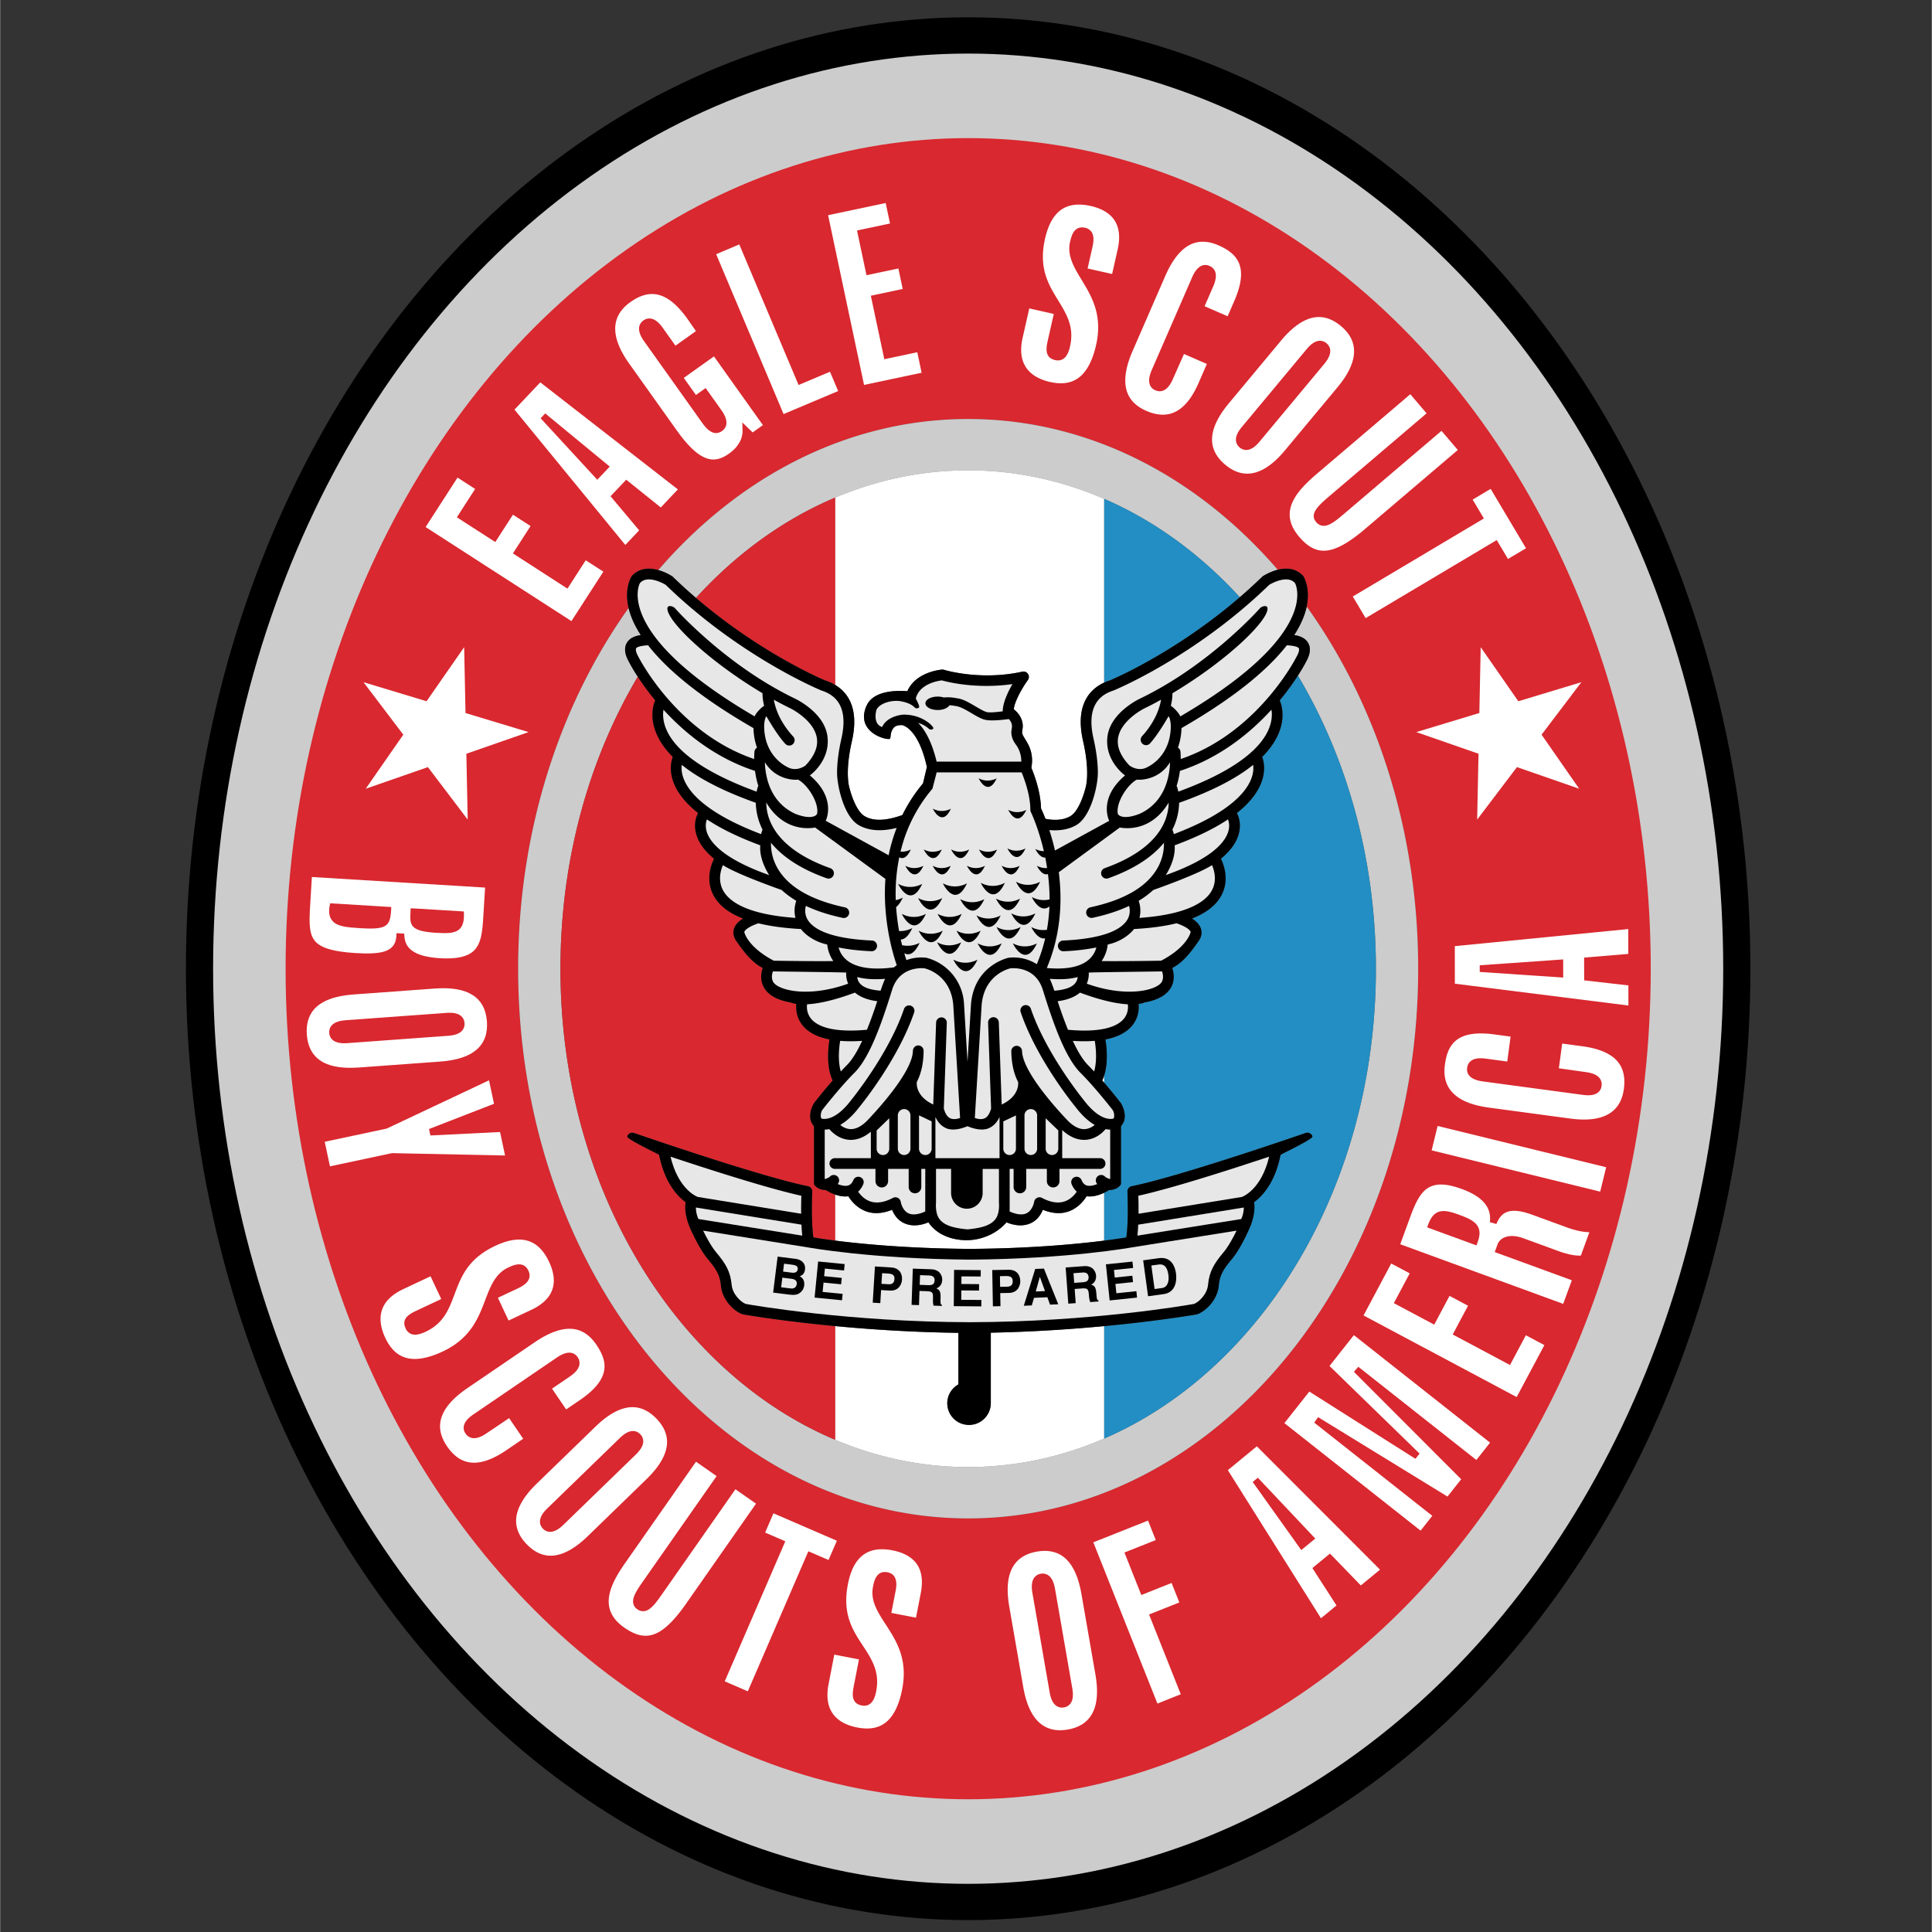 <?xml version="1.0" encoding="UTF-8" standalone="no"?>
<svg
   width="330"
   height="330"
   viewBox="0 0 17.18 17.183"
   version="1.1"
   id="svg122"
   sodipodi:docname="eagle-scout-color.svg"
   inkscape:version="1.4.2 (ebf0e940d0, 2025-05-08)"
   xmlns:inkscape="http://www.inkscape.org/namespaces/inkscape"
   xmlns:sodipodi="http://sodipodi.sourceforge.net/DTD/sodipodi-0.dtd"
   xmlns="http://www.w3.org/2000/svg"
   xmlns:svg="http://www.w3.org/2000/svg">
  <rect x="0" y="0" width="17.18" height="17.183" fill="#333333" stroke="none"/>
  <defs
     id="defs126" />
  <sodipodi:namedview
     id="namedview124"
     pagecolor="#ffffff"
     bordercolor="#666666"
     borderopacity="1.0"
     inkscape:pageshadow="2"
     inkscape:pageopacity="0.0"
     inkscape:pagecheckerboard="0"
     showgrid="false"
     height="330px"
     inkscape:zoom="2.3742902"
     inkscape:cx="174.15731"
     inkscape:cy="153.51956"
     inkscape:window-width="2560"
     inkscape:window-height="1368"
     inkscape:window-x="0"
     inkscape:window-y="0"
     inkscape:window-maximized="1"
     inkscape:current-layer="g188"
     inkscape:showpageshadow="2"
     inkscape:deskcolor="#d1d1d1" />
  <g
     id="g188"
     transform="matrix(0.13,0,0,0.13,1.652,0.154)">
    <ellipse
       cx="53.517"
       cy="65.089"
       rx="53.517"
       ry="65.089"
       id="ellipse2" />
    <ellipse
       cx="53.517"
       cy="65.089"
       rx="51.657"
       ry="62.609"
       fill="#999999"
       id="ellipse4"
       style="fill:#cccccc;fill-opacity:1" />
    <ellipse
       cx="53.518"
       cy="65.088"
       rx="46.698"
       ry="56.823"
       fill="#595959"
       id="ellipse6"
       style="fill:#d9282f;fill-opacity:1" />
    <path
       d="m 53.518,102.695 c -17.004,0 -30.788,-16.837 -30.788,-37.606 0,-9.442 2.85,-18.071 7.555,-24.676 -0.324,-1.347 0.191,-2.156 0.213,-2.188 0.537,-0.588 1.25,-0.568 1.821,-0.408 5.521,-6.405 12.983,-10.335 21.199,-10.335 8.206,0 15.661,3.922 21.18,10.314 0.558,-0.14 1.232,-0.132 1.745,0.43 0.021,0.031 0.504,0.802 0.231,2.082 4.751,6.618 7.631,15.288 7.631,24.781 0,20.769 -13.784,37.606 -30.787,37.606 z"
       fill="#595959"
       id="path8" />
    <path
       d="m 76.674,40.308 c -0.008,0.038 -0.01,0.07 -0.019,0.108 -0.126,0.521 -0.378,1.141 -0.835,1.848 0.326,0.046 0.723,0.17 0.935,0.504 0.22,0.349 0.177,0.797 -0.13,1.334 -0.024,0.05 -0.209,0.405 -0.55,0.935 3.356,5.626 5.338,12.555 5.338,20.052 0,14.843 -7.763,27.464 -18.596,32.146 -2.909,1.257 -6.038,1.948 -9.299,1.948 -3.185,0 -6.241,-0.662 -9.092,-1.862 C 33.486,92.712 25.623,80.026 25.623,65.09 c 0,-7.464 1.962,-14.365 5.291,-19.978 a 11.82,11.82 0 0 1 -0.599,-1.009 c -0.306,-0.537 -0.35,-0.985 -0.129,-1.334 0.211,-0.334 0.608,-0.458 0.935,-0.504 -0.457,-0.707 -0.709,-1.327 -0.835,-1.848 L 30.285,40.414 C 25.58,47.018 22.73,55.647 22.73,65.09 c 0,20.769 13.784,37.606 30.788,37.606 17.004,0 30.787,-16.837 30.787,-37.606 0,-9.494 -2.88,-18.164 -7.631,-24.782 z M 34.895,39.722 c 2.743,-3.008 5.972,-5.366 9.531,-6.865 2.851,-1.201 5.907,-1.862 9.092,-1.862 3.261,0 6.39,0.691 9.299,1.948 3.459,1.495 6.604,3.803 9.284,6.731 a 34.19,34.19 0 0 0 1.556,-1.423 c 0.032,-0.021 0.476,-0.313 1.041,-0.455 -5.519,-6.392 -12.974,-10.314 -21.18,-10.314 -8.216,0 -15.678,3.93 -21.199,10.335 0.527,0.147 0.934,0.413 0.964,0.434 0.534,0.521 1.074,1.01 1.612,1.471 z"
       fill="#cccccc"
       id="path10" />
    <path
       d="m 74.772,48.946 c -0.233,0.575 -0.612,1.125 -1.144,1.655 0.086,0.219 0.284,0.885 -0.068,1.782 -0.284,0.722 -0.84,1.409 -1.663,2.056 0.115,0.216 0.355,0.804 0.081,1.585 -0.19,0.543 -0.583,1.058 -1.175,1.543 0.163,0.322 0.622,1.408 0.036,2.506 -0.359,0.672 -1.033,1.201 -2.015,1.585 0.262,0.165 0.498,0.38 0.601,0.656 0.074,0.2 0.111,0.513 -0.137,0.87 -0.55,0.794 -1.082,1.485 -1.813,1.856 0.095,0.281 0.192,0.772 -0.046,1.259 -0.274,0.561 -0.899,0.928 -1.847,1.097 -0.068,0.029 -0.2,0.073 -0.409,0.103 0.034,0.343 0.01,0.95 -0.456,1.501 -0.39,0.462 -0.997,0.771 -1.812,0.93 0.083,0.496 0.201,1.578 -0.09,2.478 v 0.475 c 0.622,0.723 1.114,1.356 1.146,1.397 0.054,0.081 0.572,0.97 0.008,1.582 v 3.978 c 0,0 -0.217,0.394 -0.809,0.39 a 3.032,3.032 0 0 1 -0.345,0.19 v 3.275 a 39.83,39.83 0 0 0 1.524,-0.219 c 0.076,-0.56 0.1,-1.279 0.1,-1.895 0,-0.682 -0.025,-1.223 -0.025,-1.233 l -0.001,-0.017 c 0,-0.175 0.123,-0.325 0.295,-0.36 3.274,-0.654 11.809,-3.61 11.895,-3.64 a 0.366,0.366 0 0 1 0.467,0.227 c 0.067,0.191 -2.171,1.223 -2.18,1.27 -0.375,1.875 -1.222,2.801 -1.812,3.236 0.129,0.854 -0.306,1.763 -0.328,1.815 -0.023,0.055 -0.586,1.358 -1.208,2.098 -0.556,0.661 -0.816,1.079 -0.881,1.803 -0.089,0.981 -0.914,1.763 -1.476,1.95 l -0.05,0.012 c -0.04,0.008 -2.522,0.442 -6.319,0.801 v 7.693 C 73.649,92.555 81.412,79.933 81.412,65.09 c 0,-7.497 -1.982,-14.425 -5.338,-20.052 a 17.49,17.49 0 0 1 -1.246,1.695 c 0.019,0.038 0.462,0.938 -0.056,2.213 z M 62.816,32.942 v 12.576 c 0.139,-0.063 0.274,-0.114 0.4,-0.154 0.023,-0.01 4.383,-1.816 8.884,-5.691 -2.68,-2.928 -5.825,-5.235 -9.284,-6.731 z"
       fill="#333333"
       id="path12"
       style="fill:#228ec3;fill-opacity:1" />
    <path
       d="m 34.895,39.722 c 4.481,3.841 8.805,5.633 8.829,5.643 0.216,0.068 0.46,0.17 0.702,0.316 V 32.856 c -3.559,1.5 -6.788,3.858 -9.531,6.866 z M 38.13,88.74 38.081,88.728 c -0.562,-0.187 -1.387,-0.969 -1.477,-1.95 -0.065,-0.725 -0.325,-1.142 -0.881,-1.803 -0.622,-0.739 -1.185,-2.042 -1.208,-2.098 -0.023,-0.053 -0.458,-0.962 -0.328,-1.815 -0.591,-0.435 -1.438,-1.361 -1.812,-3.236 -0.01,-0.047 -2.248,-1.079 -2.181,-1.27 a 0.367,0.367 0 0 1 0.467,-0.227 c 0.086,0.03 8.62,2.985 11.895,3.64 a 0.368,0.368 0 0 1 0.295,0.36 v 0.017 c -10e-4,0.011 -0.025,0.552 -0.025,1.233 0,0.616 0.024,1.335 0.1,1.895 0.276,0.046 0.788,0.126 1.5,0.217 v -3.149 a 3.188,3.188 0 0 1 -0.647,-0.313 c -0.592,0.004 -0.808,-0.39 -0.808,-0.39 v -3.978 c -0.565,-0.612 -0.048,-1.501 0.007,-1.582 0.033,-0.043 0.59,-0.761 1.272,-1.544 -0.451,-0.947 -0.31,-2.247 -0.217,-2.806 -0.814,-0.159 -1.421,-0.468 -1.811,-0.93 A 1.998,1.998 0 0 1 41.765,67.498 1.573,1.573 0 0 1 41.357,67.395 C 40.409,67.226 39.784,66.859 39.51,66.298 39.272,65.811 39.368,65.32 39.464,65.039 38.733,64.668 38.2,63.977 37.651,63.183 c -0.248,-0.357 -0.212,-0.67 -0.137,-0.87 0.103,-0.276 0.339,-0.492 0.601,-0.656 -0.981,-0.384 -1.656,-0.913 -2.015,-1.585 -0.586,-1.098 -0.128,-2.184 0.035,-2.506 -0.592,-0.485 -0.984,-1 -1.175,-1.543 -0.274,-0.781 -0.034,-1.369 0.081,-1.585 C 34.219,53.791 33.662,53.104 33.378,52.382 33.026,51.485 33.224,50.819 33.311,50.6 32.78,50.071 32.401,49.52 32.167,48.945 31.65,47.67 32.093,46.77 32.111,46.732 a 17.248,17.248 0 0 1 -1.197,-1.621 c -3.329,5.613 -5.291,12.514 -5.291,19.978 0,14.937 7.862,27.622 18.803,32.231 V 89.54 C 40.642,89.181 38.17,88.748 38.13,88.74 Z"
       fill="#595959"
       id="path14"
       style="fill:#d9282f;fill-opacity:1" />
    <path
       d="m 53.518,30.994 c -3.185,0 -6.241,0.661 -9.092,1.862 V 45.68 c 0.842,0.51 1.65,1.582 1.133,3.845 -0.512,2.239 -0.158,3.228 -0.154,3.237 0,0 0.363,1.488 1.012,1.881 0.803,0.487 1.911,0.172 2.595,-0.067 0.365,-0.738 0.826,-1.465 1.413,-2.166 l 0.266,-1.121 C 50.098,48.58 48.991,48.421 49,48.421 c -0.269,-0.006 -0.467,0.048 -0.574,0.173 -0.278,0.324 -0.178,0.687 -0.27,0.763 -0.093,0.077 -1.158,-0.111 -1.604,-0.878 -0.374,-0.643 0.008,-1.374 0.02,-1.399 0.47,-1.045 2.102,-1.033 2.782,-0.98 0.585,-1.327 2.297,-1.471 2.375,-1.477 a 0.38,0.38 0 0 1 0.134,0.016 c 0.024,0.008 2.49,0.763 5.359,0.126 a 0.366,0.366 0 0 1 0.377,0.573 c -0.368,0.508 -0.906,1.441 -0.965,1.997 0.292,0.228 0.617,0.626 0.617,1.164 0,0.1 -0.048,0.377 -0.048,0.407 0,0.125 0.066,0.245 0.209,0.475 0.208,0.334 0.475,0.766 0.475,1.479 0,0.147 -0.021,0.316 -0.047,0.489 0.146,0.341 0.634,1.574 0.659,2.772 0.047,0.101 0.161,0.348 0.302,0.711 0.504,0.1 1.18,0.137 1.721,-0.191 0.648,-0.393 1.011,-1.881 1.011,-1.881 0.004,-0.01 0.358,-0.998 -0.154,-3.237 -0.579,-2.535 0.505,-3.579 1.437,-4.007 V 32.942 c -2.909,-1.257 -6.037,-1.948 -9.298,-1.948 z m 0.115,53.264 c 4.184,-0.027 7.355,-0.333 9.183,-0.564 v -3.275 c -0.31,0.147 -0.754,0.299 -1.197,0.238 -0.182,0.295 -0.582,0.813 -1.257,1.046 -0.532,0.182 -1.117,0.125 -1.737,-0.121 -0.117,0.289 -0.327,0.646 -0.728,0.866 -0.473,0.259 -1.074,0.273 -1.757,-0.007 -1.102,1.263 -2.651,1.22 -2.671,1.218 -0.02,0.002 -1.772,0.105 -2.671,-1.218 -0.683,0.28 -1.285,0.266 -1.757,0.007 -0.401,-0.22 -0.61,-0.578 -0.728,-0.866 -0.62,0.246 -1.205,0.303 -1.737,0.121 C 45.9,81.471 45.5,80.952 45.319,80.657 45.006,80.7 44.692,80.636 44.424,80.543 v 3.149 c 1.826,0.232 5.007,0.539 9.209,0.566 z m 9.056,-11.523 0.127,0.147 v -0.475 a 2.59,2.59 0 0 1 -0.127,0.328 z M 55.066,89.99 v 4.829 a 1.488,1.488 0 0 1 -2.975,0 c 0,-0.555 0.308,-1.034 0.758,-1.289 V 90.001 A 104.796,104.796 0 0 1 44.426,89.54 v 7.781 c 2.851,1.201 5.907,1.862 9.092,1.862 3.261,0 6.39,-0.691 9.299,-1.948 v -7.693 c -2.212,0.208 -4.868,0.391 -7.751,0.448 z"
       fill="#ffffff"
       id="path16" />
    <path
       d="m 31.12,42.264 c -0.327,0.046 -0.723,0.17 -0.935,0.504 -0.221,0.349 -0.177,0.797 0.129,1.334 a 12,12 0 0 0 0.599,1.009 c 0.292,0.448 0.686,1.006 1.197,1.621 -0.019,0.038 -0.461,0.938 0.056,2.213 0.233,0.575 0.612,1.125 1.144,1.655 -0.086,0.219 -0.285,0.885 0.067,1.782 0.284,0.722 0.841,1.409 1.663,2.056 -0.115,0.216 -0.355,0.804 -0.081,1.585 0.19,0.543 0.583,1.058 1.175,1.543 -0.163,0.322 -0.621,1.408 -0.035,2.506 0.359,0.672 1.033,1.201 2.015,1.585 -0.262,0.165 -0.498,0.38 -0.601,0.656 -0.075,0.2 -0.111,0.513 0.137,0.87 0.55,0.794 1.083,1.485 1.813,1.856 -0.096,0.281 -0.192,0.772 0.046,1.259 0.274,0.561 0.899,0.928 1.847,1.097 0.068,0.029 0.199,0.073 0.408,0.103 -0.033,0.343 -0.009,0.95 0.457,1.501 0.39,0.462 0.997,0.771 1.811,0.93 -0.092,0.559 -0.234,1.858 0.217,2.806 a 36.995,36.995 0 0 0 -1.272,1.544 c -0.055,0.081 -0.572,0.97 -0.007,1.582 v 3.978 c 0,0 0.215,0.394 0.808,0.39 0.203,0.132 0.878,0.52 1.542,0.428 0.182,0.295 0.581,0.813 1.257,1.046 0.532,0.182 1.117,0.125 1.737,-0.121 0.117,0.289 0.326,0.646 0.728,0.866 0.472,0.259 1.074,0.273 1.757,-0.007 0.898,1.323 2.651,1.22 2.671,1.218 0.02,0.002 1.569,0.045 2.671,-1.218 0.683,0.28 1.284,0.266 1.757,0.007 0.401,-0.22 0.611,-0.578 0.728,-0.866 0.62,0.246 1.205,0.303 1.737,0.121 0.676,-0.232 1.076,-0.751 1.257,-1.046 0.443,0.061 0.887,-0.091 1.197,-0.238 0.154,-0.073 0.277,-0.146 0.345,-0.19 0.592,0.004 0.809,-0.39 0.809,-0.39 v -3.978 c 0.564,-0.612 0.046,-1.501 -0.008,-1.582 -0.034,-0.043 -0.589,-0.76 -1.272,-1.544 0.45,-0.946 0.31,-2.248 0.217,-2.806 0.814,-0.159 1.422,-0.468 1.812,-0.93 0.466,-0.551 0.49,-1.158 0.456,-1.501 0.209,-0.029 0.341,-0.073 0.409,-0.103 0.947,-0.169 1.572,-0.536 1.847,-1.097 0.238,-0.487 0.142,-0.978 0.046,-1.259 0.731,-0.371 1.263,-1.062 1.813,-1.856 0.248,-0.357 0.211,-0.67 0.137,-0.87 -0.103,-0.276 -0.339,-0.492 -0.601,-0.656 0.981,-0.384 1.656,-0.913 2.015,-1.585 0.586,-1.098 0.127,-2.184 -0.036,-2.506 0.592,-0.485 0.985,-1 1.175,-1.543 0.274,-0.781 0.034,-1.369 -0.081,-1.585 0.822,-0.647 1.379,-1.334 1.663,-2.056 0.352,-0.897 0.154,-1.563 0.068,-1.782 0.531,-0.529 0.91,-1.08 1.144,-1.655 0.517,-1.275 0.074,-2.175 0.056,-2.213 a 17.66,17.66 0 0 0 1.246,-1.695 c 0.341,-0.529 0.526,-0.885 0.55,-0.935 0.307,-0.537 0.35,-0.985 0.13,-1.334 -0.212,-0.334 -0.608,-0.458 -0.935,-0.504 0.457,-0.707 0.709,-1.327 0.835,-1.848 0.009,-0.038 0.011,-0.071 0.019,-0.108 0.272,-1.28 -0.211,-2.051 -0.231,-2.082 -1.032,-1.131 -2.723,-0.018 -2.786,0.025 -4.991,4.859 -10.415,7.102 -10.44,7.114 -0.972,0.305 -2.501,1.249 -1.836,4.161 0.512,2.239 0.158,3.228 0.154,3.237 0,0 -0.363,1.488 -1.011,1.881 -0.542,0.328 -1.217,0.291 -1.721,0.191 a 10.467,10.467 0 0 0 -0.302,-0.711 c -0.025,-1.198 -0.513,-2.432 -0.659,-2.772 0.025,-0.172 0.047,-0.342 0.047,-0.489 0,-0.713 -0.267,-1.145 -0.475,-1.479 -0.143,-0.23 -0.209,-0.35 -0.209,-0.475 0,-0.03 0.048,-0.307 0.048,-0.407 0,-0.538 -0.325,-0.936 -0.617,-1.164 0.059,-0.556 0.597,-1.489 0.965,-1.997 a 0.368,0.368 0 0 0 -0.377,-0.573 c -2.869,0.637 -5.334,-0.118 -5.359,-0.126 a 0.38,0.38 0 0 0 -0.134,-0.016 c -0.079,0.005 -1.79,0.15 -2.375,1.477 -0.68,-0.053 -2.312,-0.065 -2.782,0.98 -0.012,0.025 -0.394,0.756 -0.02,1.399 0.446,0.767 1.512,0.955 1.604,0.878 0.092,-0.077 -0.009,-0.439 0.27,-0.763 0.107,-0.125 0.306,-0.179 0.574,-0.173 -0.009,0 1.099,0.159 1.691,2.868 l -0.266,1.121 c -0.586,0.7 -1.047,1.428 -1.413,2.166 -0.685,0.239 -1.792,0.554 -2.595,0.067 -0.649,-0.393 -1.012,-1.881 -1.012,-1.881 -0.004,-0.01 -0.358,-0.998 0.154,-3.237 0.666,-2.913 -0.867,-3.857 -1.835,-4.161 -0.023,-0.01 -4.348,-1.802 -8.829,-5.643 a 34.272,34.272 0 0 1 -1.613,-1.471 c -0.063,-0.042 -1.753,-1.156 -2.785,-0.025 -0.021,0.032 -0.537,0.841 -0.213,2.188 l 0.001,0.003 c 0.122,0.519 0.374,1.138 0.831,1.845 z"
       id="path18" />
    <path
       d="m 44.426,83.691 a 38.36,38.36 0 0 1 -1.5,-0.217 c -0.076,-0.56 -0.1,-1.279 -0.1,-1.895 0,-0.682 0.024,-1.223 0.025,-1.233 v -0.017 a 0.367,0.367 0 0 0 -0.295,-0.36 c -3.274,-0.654 -11.809,-3.61 -11.895,-3.64 a 0.367,0.367 0 0 0 -0.467,0.227 c -0.067,0.191 2.171,1.223 2.181,1.27 0.375,1.875 1.221,2.801 1.812,3.236 -0.13,0.854 0.305,1.763 0.328,1.815 0.023,0.055 0.586,1.358 1.208,2.098 0.556,0.661 0.815,1.079 0.881,1.803 0.09,0.981 0.914,1.763 1.477,1.95 l 0.049,0.012 c 0.066,0.012 6.577,1.156 14.719,1.261 v 3.529 a 1.481,1.481 0 0 0 0.73,2.776 c 0.821,0 1.487,-0.667 1.487,-1.487 V 89.99 C 62.9,89.834 69.072,88.752 69.135,88.74 l 0.05,-0.012 c 0.562,-0.187 1.386,-0.969 1.476,-1.95 0.065,-0.725 0.325,-1.142 0.881,-1.803 0.623,-0.739 1.185,-2.042 1.208,-2.098 0.022,-0.053 0.458,-0.962 0.328,-1.815 0.591,-0.435 1.438,-1.361 1.812,-3.236 0.009,-0.047 2.247,-1.079 2.18,-1.27 a 0.367,0.367 0 0 0 -0.467,-0.227 c -0.086,0.03 -8.62,2.985 -11.895,3.64 a 0.368,0.368 0 0 0 -0.294,0.377 c 0,0.011 0.025,0.552 0.025,1.233 0,0.616 -0.024,1.335 -0.1,1.895 a 39.83,39.83 0 0 1 -1.524,0.219 c -1.828,0.232 -4.999,0.538 -9.183,0.564 -4.201,-0.026 -7.382,-0.333 -9.206,-0.566 z"
       id="path20" />
    <path
       d="m 60.883,55.283 c 1.069,-0.592 1.508,-2.78 1.508,-3.585 0,-0.577 -0.07,-1.349 -0.295,-2.337 -0.408,-1.782 0.043,-2.891 1.368,-3.306 0.055,-0.022 5.558,-2.285 10.65,-7.228 0.099,-0.064 1.264,-0.733 1.773,-0.105 0.078,0.169 0.265,0.699 0.041,1.575 -0.405,1.576 -2.114,4.152 -7.902,7.534 -0.067,-0.237 -0.538,-0.696 -0.645,-0.719 0.122,-0.504 0.111,-0.831 0.109,-0.86 l -0.002,-0.005 c 3.854,-2.301 6.647,-5.067 6.505,-5.847 -0.036,-0.199 -0.384,-0.119 -0.519,0.034 -0.034,0.039 -3.463,3.908 -8.239,6.195 -0.077,0.038 -1.943,0.94 -2.18,2.517 -0.243,1.623 1.082,2.648 1.197,2.718 -1.801,1.527 -1.144,3.001 -1.082,3.104 l -3.714,2.035 a 15.517,15.517 0 0 0 -0.385,-1.398 c 0.561,0.05 1.223,0.004 1.812,-0.322 z m 1.752,3.397 a 0.367,0.367 0 0 0 0.47,0.222 c 1.916,-0.684 3.092,-1.556 3.806,-2.431 a 3.348,3.348 0 0 1 -0.492,1.819 c -0.748,1.237 -2.279,2.112 -4.55,2.6 a 0.368,0.368 0 0 0 0.155,0.719 c 0.952,-0.205 1.785,-0.478 2.502,-0.815 a 1.2,1.2 0 0 1 -0.112,0.929 c -0.337,0.583 -1.378,1.305 -4.416,1.439 a 0.367,0.367 0 0 0 0.032,0.733 14.37,14.37 0 0 0 2.257,-0.258 c -0.062,0.24 -0.2,0.554 -0.513,0.829 -0.574,0.506 -1.566,0.696 -2.876,0.575 0.984,-2.325 1.062,-4.651 0.821,-6.553 l 4.173,-3.057 c 0.689,0.124 2.265,0.102 3.343,-1.709 -0.01,1.131 -0.614,3.146 -4.376,4.489 a 0.366,0.366 0 0 0 -0.224,0.469 z m -1.623,6.981 c -0.081,0.72 -0.921,0.871 -1.598,0.936 a 8.818,8.818 0 0 0 -0.31,-0.816 c 0.747,0.061 1.376,0.021 1.908,-0.12 z"
       fill="#b3b3b3"
       id="path22"
       style="fill:#e7e7e8;fill-opacity:1" />
    <path
       d="m 65.255,54.489 c -1.121,0.441 -1.476,0.11 -1.5,-0.009 -0.077,-0.386 0.118,-0.989 0.496,-1.537 0.286,-0.415 0.585,-0.674 0.812,-0.791 0.328,0.042 1.552,-0.024 2.267,-1.188 -0.03,0.958 -0.334,2.722 -2.075,3.525 z m 0.571,-3.218 c -0.656,0.403 -1.274,-0.088 -1.268,-0.078 -0.626,-0.661 -0.889,-1.306 -0.78,-1.916 0.214,-1.203 1.766,-1.982 1.777,-1.988 0.398,-0.191 0.783,-0.394 1.16,-0.602 -0.089,0.522 -0.377,1.486 -1.313,2.508 a 0.368,0.368 0 0 0 0.542,0.496 c 0.604,-0.659 1.274,-1.867 1.279,-1.867 0.083,0.05 0.17,0.418 0.155,0.779 -0.061,1.999 -1.537,2.658 -1.552,2.668 z M 47.554,49.078 v -0.001 l 10e-4,0.005 z m 2.539,-0.811 c 0.257,0.081 0.515,0.207 0.735,0.407 a 0.215,0.215 0 0 0 0.305,-0.014 c 0.081,-0.088 -0.67,-0.937 -1.978,-0.954 -0.063,-0.013 -1.173,0.063 -1.523,0.848 -0.671,-0.21 -0.394,-1.167 -0.392,-1.169 0.202,-0.449 1.016,-0.691 1.637,-0.6 0.025,0.013 0.653,0.086 0.969,0.422 a 0.217,0.217 0 0 0 0.306,0.01 c 0.087,-0.082 -0.225,-0.59 -0.214,-0.629 0.265,-0.994 1.512,-1.192 1.781,-1.224 0.402,0.116 2.383,0.606 4.829,0.253 -0.313,0.534 -0.667,1.295 -0.667,1.865 0,0.011 0,0.006 0,0 -0.369,0.04 -0.825,0.103 -1.075,0.053 -0.182,-0.037 -0.484,-0.215 -0.776,-0.387 -0.44,-0.26 -0.895,-0.528 -1.297,-0.562 0,-0.002 -0.408,-0.099 -0.886,-0.053 a 1.394,1.394 0 0 0 -0.413,-0.061 c -0.465,0 -0.842,0.206 -0.842,0.459 0,0.253 0.377,0.46 0.842,0.46 0.379,0 0.696,-0.138 0.802,-0.326 0.233,0.013 0.408,0.051 0.412,0.052 0.319,0.03 0.738,0.277 1.107,0.496 0.346,0.204 0.673,0.396 0.945,0.451 0.454,0.091 1.268,-0.009 1.594,-0.055 a 0.71,0.71 0 0 1 0.224,0.494 c 0,0.047 -0.047,0.322 -0.047,0.404 0,0.347 0.147,0.632 0.319,0.862 0.394,0.525 0.362,1.135 0.362,1.154 H 51.36 c -0.339,-1.41 -0.823,-2.209 -1.267,-2.656 z m 0.98,4.508 c 0,0 0.205,-0.774 0.287,-1.117 h 5.814 c 0.138,0.328 0.597,1.497 0.597,2.557 0,0.056 0.013,0.112 0.038,0.163 0.012,0.024 0.516,1.071 0.887,2.67 a 1.28,1.28 0 0 1 -0.585,-0.153 c 0,0 0.294,0.631 0.68,0.587 0.046,0.229 0.088,0.472 0.126,0.719 A 1.284,1.284 0 0 1 58.22,58.047 c 0,0 0.333,0.713 0.756,0.567 0.067,0.542 0.11,1.117 0.11,1.717 v 0.017 a 1.706,1.706 0 0 1 -1.215,-0.162 c 0,0 0.551,1.183 1.206,0.642 a 11.917,11.917 0 0 1 -0.172,1.598 1.69,1.69 0 0 1 -1.069,-0.188 c 0,0 0.414,0.885 0.95,0.771 -0.137,0.587 -0.323,1.18 -0.574,1.771 a 2.943,2.943 0 0 0 -1.928,-0.44 c -0.023,0.004 -2.344,0.5 -2.573,3.168 l -0.238,3.958 -0.239,-3.958 a 3.44,3.44 0 0 0 -2.573,-3.168 2.96,2.96 0 0 0 -1.367,0.161 10.04,10.04 0 0 1 -0.147,-0.469 c 0.297,0.161 0.673,0.093 1.051,-0.714 0,0 -0.522,0.312 -1.2,0.162 a 12.688,12.688 0 0 1 -0.091,-0.388 c 0.242,-0.005 0.514,-0.199 0.787,-0.782 0,0 -0.377,0.224 -0.902,0.203 a 14.757,14.757 0 0 1 -0.203,-1.639 c 0.148,-0.118 0.303,-0.322 0.457,-0.651 0,0 -0.188,0.114 -0.482,0.174 -0.033,-0.907 0.028,-1.904 0.241,-2.932 0.224,0.123 0.506,0.074 0.791,-0.534 0,0 -0.295,0.177 -0.705,0.15 a 10.307,10.307 0 0 1 2.182,-4.306 z m -5.906,11.69 a 1.651,1.651 0 0 1 -0.513,-0.829 c 0.65,0.134 1.403,0.221 2.257,0.258 a 0.367,0.367 0 0 0 0.032,-0.733 c -3.038,-0.134 -4.078,-0.856 -4.416,-1.439 a 1.2,1.2 0 0 1 -0.112,-0.929 c 0.716,0.337 1.55,0.611 2.501,0.815 a 0.368,0.368 0 1 0 0.154,-0.719 c -2.271,-0.488 -3.802,-1.363 -4.55,-2.6 A 3.357,3.357 0 0 1 40.028,56.47 c 0.713,0.875 1.889,1.747 3.805,2.431 A 0.367,0.367 0 1 0 44.08,58.21 c -3.761,-1.343 -4.366,-3.358 -4.376,-4.489 1.078,1.811 2.653,1.833 3.343,1.709 l 4.808,3.515 c -0.201,2.816 0.526,5.185 0.778,5.906 -0.065,0.046 -0.131,0.092 -0.193,0.146 -1.509,0.204 -2.641,0.024 -3.273,-0.532 z m 2.668,1.315 c -0.085,0.163 -0.279,0.718 -0.31,0.816 -0.677,-0.064 -1.517,-0.216 -1.598,-0.936 0.533,0.142 1.161,0.182 1.908,0.12 z M 41.537,49.195 C 40.6,48.174 40.312,47.21 40.223,46.687 c 0.377,0.208 0.762,0.411 1.16,0.602 0.012,0.006 1.564,0.785 1.778,1.988 0.109,0.61 -0.154,1.255 -0.78,1.916 0.007,-0.01 -0.612,0.481 -1.268,0.078 -0.015,-0.009 -1.491,-0.669 -1.551,-2.667 -0.016,-0.361 0.071,-0.729 0.154,-0.779 0.005,0 0.675,1.208 1.279,1.867 a 0.368,0.368 0 1 0 0.542,-0.497 z m 0.339,2.958 c 0.228,0.117 0.527,0.376 0.812,0.791 0.378,0.547 0.573,1.15 0.495,1.537 -0.023,0.119 -0.378,0.45 -1.499,0.009 -1.741,-0.803 -2.045,-2.567 -2.075,-3.525 0.715,1.163 1.938,1.23 2.267,1.188 z"
       fill="#b3b3b3"
       id="path24"
       style="fill:#e7e7e8;fill-opacity:1" />
    <path
       d="m 31.012,40.297 c -0.225,-0.876 -0.038,-1.406 0.041,-1.575 0.51,-0.628 1.674,0.041 1.772,0.105 5.094,4.943 10.596,7.206 10.65,7.228 1.324,0.416 1.775,1.524 1.368,3.306 -0.225,0.988 -0.295,1.76 -0.295,2.337 0,0.805 0.439,2.993 1.508,3.585 0.832,0.46 1.806,0.363 2.57,0.172 a 11.351,11.351 0 0 0 -0.549,1.872 l -4.309,-2.361 c 0.062,-0.102 0.719,-1.577 -1.082,-3.104 0.115,-0.07 1.44,-1.095 1.197,-2.718 -0.236,-1.576 -2.103,-2.479 -2.18,-2.517 -4.776,-2.287 -8.206,-6.156 -8.239,-6.195 -0.133,-0.152 -0.482,-0.233 -0.518,-0.034 -0.143,0.779 2.65,3.545 6.504,5.847 l -0.001,0.005 c -10e-4,0.029 -0.012,0.356 0.109,0.86 -0.106,0.023 -0.578,0.482 -0.645,0.719 -5.787,-3.38 -7.496,-5.956 -7.901,-7.532 z"
       fill="#b3b3b3"
       id="path26"
       style="fill:#e7e7e8;fill-opacity:1" />
    <path
       d="m 30.963,43.757 c -0.162,-0.285 -0.216,-0.5 -0.156,-0.595 0.078,-0.124 0.521,-0.188 0.813,-0.197 1.214,1.555 3.387,3.466 7.208,5.665 v 0.002 c 0.016,0.517 0.108,0.956 0.243,1.333 a 0.364,0.364 0 0 0 -0.172,0.261 5.1,5.1 0 0 0 -0.021,0.518 C 33.589,48.948 30.989,43.81 30.963,43.757 Z"
       fill="#b3b3b3"
       id="path28"
       style="fill:#e7e7e8;fill-opacity:1" />
    <path
       d="m 32.86,48.7 c -0.242,-0.58 -0.234,-1.042 -0.187,-1.33 1.429,1.567 3.511,3.291 6.262,4.187 0.041,0.315 0.11,0.662 0.225,1.02 -0.012,0.021 -0.078,0.19 -0.115,0.4 C 34.726,51.396 33.317,49.792 32.86,48.7 Z m 1.215,3.446 c -0.177,-0.431 -0.181,-0.774 -0.149,-1.001 1.161,0.936 2.835,1.798 5.063,2.594 0.01,0.512 0.118,1.157 0.463,1.843 -0.024,0.034 -0.079,0.19 -0.099,0.3 -3.65,-1.382 -4.89,-2.788 -5.278,-3.736 z m 1.585,3.657 c -0.158,-0.434 -0.079,-0.763 -0.013,-0.928 0.949,0.633 2.167,1.225 3.649,1.773 -0.094,1.005 0.603,2.026 0.609,2.038 -2.988,-1.059 -3.969,-2.135 -4.245,-2.883 z m 1.09,3.929 c -0.379,-0.704 -0.147,-1.418 -0.01,-1.728 0.971,0.635 4.015,1.699 4.015,1.699 0.293,0.269 0.625,0.517 1.002,0.741 a 2.037,2.037 0 0 0 -0.055,1.169 C 38.339,61.374 37.147,60.468 36.75,59.732 Z m 1.452,2.837 c 0.082,-0.22 0.581,-0.465 0.969,-0.586 0.822,0.201 1.789,0.333 2.905,0.392 0,0 0.549,0.783 1.8,1.061 0.022,0.249 0.114,0.69 0.415,1.131 -0.834,0.013 -2.521,0 -4.071,-0.025 -1.798,-0.944 -2.027,-1.949 -2.018,-1.973 z m 1.97,3.412 c -0.139,-0.258 -0.067,-0.547 -0.013,-0.707 0.641,0.01 4.975,0.059 5.015,0.082 a 1.61,1.61 0 0 0 0.135,0.756 c -2.743,0.99 -4.826,0.45 -5.137,-0.131 z m 2.618,2.554 a 1.278,1.278 0 0 1 -0.291,-1.012 c 0.697,-0.036 1.748,-0.229 3.273,-0.799 0.363,0.308 0.871,0.506 1.524,0.588 a 29.312,29.312 0 0 1 -0.703,1.953 c -2.417,0.224 -3.405,-0.267 -3.803,-0.73 z m 3.473,1.491 c -0.32,0.687 -0.673,1.292 -1.045,1.663 -0.137,0.137 -0.276,0.282 -0.414,0.431 -0.203,-0.693 -0.13,-1.588 -0.042,-2.096 0.451,0.037 0.951,0.038 1.501,0.002 z"
       fill="#b3b3b3"
       id="path30"
       style="fill:#e7e7e8;fill-opacity:1" />
    <path
       d="m 43.574,74.706 c 0.001,0.002 1.158,-1.492 2.163,-2.497 1.04,-1.041 1.853,-3.342 2.576,-5.674 0.518,-1.672 2.154,-1.48 2.225,-1.471 0.048,0.012 1.78,0.398 1.96,2.498 l 0.467,7.74 c -0.188,0.067 -0.446,0.119 -0.661,0.026 -0.207,-0.09 -0.356,-0.321 -0.451,-0.675 l 0.204,-5.881 A 0.367,0.367 0 0 0 51.324,68.76 l -0.196,5.621 c -1.179,-0.559 -1.141,-1.392 -1.123,-1.543 0.247,-0.474 0.456,-1.158 0.465,-2.128 v -0.003 a 0.368,0.368 0 0 0 -0.363,-0.368 0.368,0.368 0 0 0 -0.37,0.364 c -0.024,1.604 -3.059,4.697 -3.099,4.749 -0.409,0.424 -0.827,0.639 -1.217,0.61 a 1.167,1.167 0 0 1 -0.653,-0.287 c 0.386,-0.224 0.819,-0.59 1.277,-1.186 0.101,-0.122 2.671,-3.255 3.784,-6.526 a 0.368,0.368 0 0 0 -0.695,-0.237 c -1.068,3.142 -3.638,6.273 -3.663,6.305 -1.163,1.512 -1.979,1.212 -1.987,1.209 -0.064,-0.038 -0.098,-0.411 0.09,-0.634 z m 11.844,7.466 c -0.304,0.454 -0.928,0.655 -1.948,0.75 -1.021,-0.094 -1.645,-0.295 -1.947,-0.75 -0.277,-0.415 -0.205,-1.079 -0.205,-1.079 v -2.307 h 1.031 v 1.643 a 1.08,1.08 0 1 0 2.16,0 v -1.643 h 1.113 v 2.307 c 0,0 0.072,0.664 -0.204,1.079 z m -10.06,-5.378 c -0.691,-0.054 -1.157,-0.516 -1.339,-0.73 a 1.876,1.876 0 0 1 -0.315,0.033 v 3.381 c 0.022,0.007 0.281,-0.086 0.354,-0.167 a 0.368,0.368 0 0 1 0.549,0.489 l -0.02,0.02 c 0.233,0.094 0.504,0.162 0.716,0.1 0.101,-0.03 0.248,-0.1 0.362,-0.373 a 0.365,0.365 0 0 1 0.48,-0.196 0.365,0.365 0 0 1 0.196,0.48 1.47,1.47 0 0 1 -0.35,0.514 c 0.145,0.21 0.416,0.525 0.83,0.665 0.445,0.149 0.966,0.068 1.549,-0.241 a 0.37,0.37 0 0 1 0.535,0.268 c 0,0.006 0.092,0.552 0.492,0.768 0.283,0.153 0.683,0.117 1.184,-0.105 -0.002,-0.335 0.002,-0.711 0.002,-2.915 h -0.271 v 1.238 a 0.432,0.432 0 0 1 -0.864,0 V 78.785 H 48.04 v 0.836 a 0.432,0.432 0 1 1 -0.865,0 v -0.836 h -2.777 a 0.367,0.367 0 0 1 0,-0.735 h 2.462 v -1.809 c -0.491,0.407 -0.995,0.593 -1.502,0.553 z m 17.562,-0.73 c -0.181,0.214 -0.647,0.676 -1.338,0.73 -0.551,0.043 -1.099,-0.18 -1.631,-0.665 v 1.921 h 2.591 a 0.367,0.367 0 0 1 0,0.735 h -2.777 v 0.836 a 0.432,0.432 0 1 1 -0.864,0 V 78.785 H 57.49 v 1.238 a 0.432,0.432 0 0 1 -0.864,0 v -1.238 h -0.271 c 0,2.203 0.004,2.58 0.001,2.915 0.502,0.222 0.901,0.258 1.184,0.105 0.399,-0.216 0.491,-0.762 0.491,-0.768 a 0.366,0.366 0 0 1 0.2,-0.271 0.364,0.364 0 0 1 0.335,0.003 c 0.584,0.31 1.104,0.391 1.55,0.241 0.414,-0.14 0.687,-0.455 0.83,-0.665 a 1.489,1.489 0 0 1 -0.35,-0.514 0.367,0.367 0 1 1 0.677,-0.284 c 0.115,0.272 0.262,0.343 0.362,0.373 0.213,0.062 0.483,-0.006 0.717,-0.1 L 62.331,79.8 a 0.368,0.368 0 0 1 0.549,-0.489 c 0.072,0.081 0.331,0.174 0.354,0.167 V 76.097 A 1.786,1.786 0 0 1 62.92,76.064 Z"
       fill="#b3b3b3"
       id="path32"
       style="fill:#e7e7e8;fill-opacity:1" />
    <path
       d="m 54.921,76.005 c -0.482,0.206 -1.106,0.005 -1.451,-0.14 -0.345,0.145 -0.969,0.346 -1.451,0.14 -0.325,-0.139 -0.573,-0.398 -0.742,-0.772 v 2.819 h 4.387 v -2.819 c -0.17,0.373 -0.418,0.633 -0.743,0.772 z"
       fill="#b3b3b3"
       id="path34"
       style="fill:#e7e7e8;fill-opacity:1" />
    <path
       d="m 63.365,74.706 c 0.189,0.223 0.155,0.596 0.092,0.635 -0.008,0.003 -0.825,0.303 -1.988,-1.209 -0.025,-0.031 -2.595,-3.163 -3.663,-6.305 a 0.367,0.367 0 1 0 -0.695,0.237 c 1.113,3.271 3.684,6.404 3.784,6.526 0.458,0.596 0.892,0.961 1.277,1.186 a 1.16,1.16 0 0 1 -0.653,0.287 c -0.39,0.028 -0.808,-0.187 -1.217,-0.61 -0.04,-0.052 -3.074,-3.146 -3.099,-4.749 a 0.368,0.368 0 0 0 -0.734,0.004 v 0.003 c 0.009,0.97 0.218,1.654 0.465,2.128 0.019,0.151 0.057,0.984 -1.123,1.543 l -0.196,-5.621 a 0.368,0.368 0 0 0 -0.38,-0.354 0.366,0.366 0 0 0 -0.354,0.366 l 0.205,5.881 c -0.095,0.354 -0.245,0.585 -0.452,0.675 -0.214,0.093 -0.472,0.041 -0.661,-0.026 l 0.467,-7.74 c 0.18,-2.1 1.913,-2.486 1.961,-2.498 0.069,-0.009 1.706,-0.201 2.224,1.471 0.724,2.332 1.536,4.633 2.576,5.674 1.006,1.004 2.163,2.498 2.164,2.496 z"
       fill="#b3b3b3"
       id="path36"
       style="fill:#e7e7e8;fill-opacity:1" />
    <path
       d="m 60.677,70.026 c 0.549,0.035 1.05,0.034 1.501,-0.002 0.087,0.508 0.161,1.402 -0.043,2.096 A 19.182,19.182 0 0 0 61.721,71.689 C 61.35,71.318 60.997,70.713 60.677,70.026 Z m 3.472,-1.491 c -0.398,0.463 -1.386,0.954 -3.804,0.731 a 29.548,29.548 0 0 1 -0.704,-1.953 c 0.654,-0.082 1.162,-0.281 1.525,-0.588 1.525,0.569 2.577,0.763 3.273,0.799 0.028,0.19 0.042,0.625 -0.29,1.011 z m 2.619,-2.554 c -0.312,0.58 -2.395,1.12 -5.137,0.131 0.141,-0.32 0.147,-0.608 0.135,-0.756 0.04,-0.022 4.373,-0.071 5.015,-0.082 0.054,0.161 0.125,0.45 -0.013,0.707 z m -0.048,-1.44 c -1.55,0.025 -3.237,0.038 -4.07,0.025 0.3,-0.441 0.392,-0.882 0.414,-1.131 1.25,-0.277 1.801,-1.061 1.801,-1.061 1.115,-0.059 2.082,-0.19 2.904,-0.392 0.389,0.121 0.888,0.366 0.969,0.586 0.008,0.025 -0.22,1.03 -2.018,1.973 z m 3.469,-4.809 c -0.397,0.735 -1.587,1.641 -4.952,1.881 a 2.027,2.027 0 0 0 -0.055,-1.169 6.023,6.023 0 0 0 1.002,-0.741 c 0,0 3.044,-1.064 4.015,-1.699 0.137,0.31 0.369,1.024 -0.01,1.728 z m 1.09,-3.929 c -0.275,0.748 -1.255,1.824 -4.246,2.883 0.007,-0.011 0.704,-1.032 0.609,-2.038 1.483,-0.548 2.701,-1.141 3.65,-1.773 0.066,0.165 0.146,0.494 -0.013,0.928 z m 1.585,-3.657 c -0.387,0.947 -1.628,2.353 -5.277,3.736 a 1.156,1.156 0 0 0 -0.1,-0.3 4.273,4.273 0 0 0 0.463,-1.843 c 2.229,-0.796 3.902,-1.658 5.063,-2.594 0.032,0.227 0.028,0.57 -0.149,1.001 z M 74.079,48.7 c -0.457,1.092 -1.865,2.695 -6.185,4.276 a 1.838,1.838 0 0 0 -0.115,-0.4 c 0.115,-0.357 0.184,-0.704 0.226,-1.02 2.75,-0.896 4.833,-2.62 6.261,-4.187 0.048,0.289 0.055,0.752 -0.187,1.331 z"
       fill="#b3b3b3"
       id="path38"
       style="fill:#e7e7e8;fill-opacity:1" />
    <path
       d="m 75.977,43.757 c -0.026,0.053 -2.626,5.191 -7.915,6.986 0.001,-0.31 -0.021,-0.509 -0.021,-0.518 a 0.364,0.364 0 0 0 -0.172,-0.261 4.29,4.29 0 0 0 0.243,-1.333 v -0.002 c 3.821,-2.199 5.994,-4.11 7.208,-5.665 0.294,0.009 0.736,0.073 0.814,0.197 0.059,0.096 0.005,0.312 -0.157,0.596 z"
       fill="#b3b3b3"
       id="path40"
       style="fill:#e7e7e8;fill-opacity:1" />
    <path
       fill="#ffffff"
       d="m 19.129,47.597 -0.093,-4.505 -2.573,3.699 -4.314,-1.304 2.723,3.591 -2.573,3.699 4.256,-1.48 2.723,3.59 -0.092,-4.505 4.256,-1.481 z m 76.341,-2.11 -4.314,1.304 -2.574,-3.699 -0.093,4.505 -4.313,1.304 4.257,1.481 -0.093,4.505 2.723,-3.59 4.257,1.48 -2.574,-3.699 z"
       id="path42" />
    <path
       d="m 49.137,74.693 a 0.431,0.431 0 0 0 -0.432,0.432 v 2.278 a 0.432,0.432 0 0 0 0.864,0 v -2.278 a 0.433,0.433 0 0 0 -0.432,-0.432 z m 1.018,2.711 a 0.432,0.432 0 0 0 0.864,0 v -1.872 l -0.864,-0.407 z m -2.9,0 a 0.432,0.432 0 0 0 0.865,0 v -2.083 l -0.864,0.833 v 1.25 z m 10.548,-2.711 a 0.431,0.431 0 0 0 -0.432,0.432 v 2.278 a 0.432,0.432 0 0 0 0.864,0 v -2.278 a 0.433,0.433 0 0 0 -0.432,-0.432 z m -1.882,2.711 a 0.432,0.432 0 0 0 0.865,0 v -2.278 l -0.864,0.407 v 1.871 z m 2.899,0 a 0.432,0.432 0 0 0 0.864,0 V 76.155 L 58.82,75.322 Z"
       fill="#b3b3b3"
       id="path44"
       style="fill:#e7e7e8;fill-opacity:1" />
    <path
       d="m 55.88,47.482 c 0,-0.01 0,-0.005 0,0 z M 54.372,62.49 c 0,0 -0.766,0.472 -1.651,0 0,0 0.821,1.769 1.651,0 z m -2.593,0 c 0,0 -0.766,0.472 -1.65,0 0,0 0.821,1.769 1.65,0 z"
       id="path46" />
    <path
       d="m 53.039,63.282 c 0,0 -0.766,0.472 -1.65,0 0,0 0.821,1.769 1.65,0 z m 1.122,0.072 c 0,0 0.821,1.769 1.65,0 10e-4,0 -0.766,0.472 -1.65,0 z m 2.412,0 c 0,0 0.821,1.769 1.65,0 10e-4,0 -0.766,0.472 -1.65,0 z m 0.534,-1.116 c 0,0 -0.767,0.472 -1.65,0 0,0 0.821,1.769 1.65,0 z m -1.368,-0.792 c 0,0 -0.767,0.472 -1.65,0 0,0 0.821,1.769 1.65,0 z m -4.314,-0.108 c 0,0 0.821,1.768 1.65,0 0,0 -0.766,0.473 -1.65,0 z m -0.799,0 c 0,0 -0.766,0.472 -1.65,0 10e-4,0 0.822,1.768 1.65,0 z m -0.533,-1.08 c 0,0 0.821,1.769 1.65,0 0,0 -0.766,0.472 -1.65,0 z m 1.692,-1.008 c 0,0 0.822,1.769 1.651,0 0,0 -0.767,0.472 -1.651,0 z m 2.884,-1.203 c 0,0 -0.575,0.354 -1.238,0 0,0 0.616,1.327 1.238,0 z m -3.578,0 c 0,0 0.616,1.327 1.237,0 0,0 -0.574,0.354 -1.237,0 z m -0.634,0 c 0,0 -0.575,0.354 -1.238,0 0,0 0.616,1.327 1.238,0 z m 6.588,0 c 0,0 -0.574,0.354 -1.238,0 0,0 0.616,1.327 1.238,0 z m 0.396,-1.187 c 0,0 -0.575,0.354 -1.238,0 0,0 0.616,1.327 1.238,0 z m -3.182,0.072 c 0,0 0.616,1.326 1.238,0 0,0 -0.575,0.353 -1.238,0 z m 3.238,-2.711 c 0,0 -0.575,0.354 -1.237,0 0,0 0.615,1.326 1.237,0 z m -5.158,-0.079 c 0,0 -0.575,0.354 -1.238,0 0,0 0.616,1.326 1.238,0 z m 3.132,-2.079 c 0,0 -0.575,0.353 -1.238,0 -10e-4,0 0.616,1.327 1.238,0 z m -1.882,4.869 c 0,0 -0.575,0.354 -1.238,0 0,0 0.616,1.326 1.238,0 z m -1.872,0 c 0,0 -0.574,0.354 -1.238,0 0,0 0.616,1.326 1.238,0 z m 2.66,2.283 c 0,0 0.821,1.768 1.65,0 0,0 -0.766,0.471 -1.65,0 z m 4.062,-0.073 c 0,0 -0.766,0.472 -1.65,0 0,0 0.821,1.769 1.65,0 z m -8.064,0.144 c 0,0 -0.767,0.472 -1.65,0 0,0 0.821,1.769 1.65,0 z m 2.598,1.045 c 0,0 0.821,1.769 1.65,0 0,0 -0.767,0.471 -1.65,0 z m 4.097,-0.036 c 0,0 -0.766,0.471 -1.65,0 0,0 0.822,1.768 1.65,0 z m -0.605,1.008 c 0,0 0.821,1.768 1.65,0 0,0 -0.766,0.471 -1.65,0 z m -3.96,3.168 c 0,0 0.821,1.769 1.65,0 0,0 -0.766,0.471 -1.65,0 z"
       id="path48" />
    <path
       d="m 33.157,77.949 c 2.694,0.896 6.713,2.184 8.948,2.673 a 29.99,29.99 0 0 0 -0.014,1.23 l -7.068,-1.148 c -0.124,-0.046 -1.339,-0.548 -1.866,-2.755 z m 1.734,3.477 7.222,1.174 c 0.012,0.257 0.029,0.512 0.054,0.75 l -7.104,-1.136 a 1.975,1.975 0 0 1 -0.172,-0.788 z"
       fill="#b3b3b3"
       id="path50"
       style="fill:#e7e7e8;fill-opacity:1" />
    <path
       d="m 70.98,84.501 c -0.632,0.751 -0.968,1.299 -1.051,2.21 -0.061,0.667 -0.655,1.204 -0.966,1.313 -0.417,0.075 -7.029,1.231 -15.33,1.25 -8.301,-0.019 -14.915,-1.174 -15.331,-1.25 -0.312,-0.11 -0.906,-0.646 -0.966,-1.313 -0.083,-0.911 -0.42,-1.459 -1.051,-2.21 -0.35,-0.416 -0.693,-1.067 -0.9,-1.492 l 7.145,1.143 c 0.042,0.007 4.316,0.791 11.103,0.841 6.787,-0.05 11.06,-0.833 11.102,-0.841 l 7.144,-1.143 c -0.205,0.426 -0.549,1.077 -0.899,1.492 z"
       fill="#b3b3b3"
       id="path52"
       style="fill:#e7e7e8;fill-opacity:1" />
    <path
       d="m 72.203,82.214 -7.104,1.136 c 0.025,-0.237 0.042,-0.492 0.054,-0.75 l 7.222,-1.174 c 0,0.347 -0.102,0.628 -0.172,0.788 z m 0.039,-1.51 c -0.063,0.01 -5.478,0.891 -7.067,1.148 0.004,-0.504 -0.005,-0.947 -0.015,-1.23 2.236,-0.489 6.254,-1.777 8.949,-2.673 -0.527,2.207 -1.743,2.709 -1.867,2.755 z"
       fill="#b3b3b3"
       id="path54"
       style="fill:#e7e7e8;fill-opacity:1" />
    <path
       d="m 8.499,60.773 c -0.072,1.157 -0.085,1.955 0.35,2.445 0.408,0.461 1.257,0.708 2.75,0.8 1.721,0.105 2.729,-0.049 2.797,-1.145 l 0.013,-0.216 0.527,0.032 0.012,0.19 c 0.06,0.92 0.837,1.395 2.446,1.492 1.087,0.066 1.828,-0.089 2.265,-0.476 0.574,-0.508 0.63,-1.427 0.689,-2.399 l 0.12,-1.957 c -0.409,-0.025 -11.44,-0.7 -11.85,-0.724 z"
       fill="#ffffff"
       id="path56" />
    <path
       d="M 11.937,62.316 C 11.043,62.261 10.337,62.218 9.994,61.78 9.808,61.543 9.756,61.223 9.832,60.802 l 0.035,-0.188 4.184,0.255 -0.013,0.216 c -0.066,1.08 -0.277,1.342 -2.058,1.233 z m 3.42,-0.881 0.014,-0.474 0.222,0.003 3.424,0.209 0.004,0.199 c 0.009,0.479 -0.084,0.796 -0.296,1 -0.326,0.312 -0.879,0.305 -1.624,0.259 -1.553,-0.094 -1.786,-0.43 -1.744,-1.196 z"
       fill="#595959"
       id="path58"
       style="fill:#d9282f;fill-opacity:1" />
    <path
       d="m 17.044,66.445 -5.584,0.407 c -1.284,0.093 -2.193,0.439 -2.701,1.026 -0.375,0.434 -0.539,1.012 -0.487,1.718 0.052,0.706 0.298,1.255 0.73,1.629 0.588,0.508 1.537,0.717 2.821,0.624 l 5.583,-0.407 c 2.236,-0.163 3.308,-1.086 3.188,-2.745 -0.12,-1.657 -1.315,-2.415 -3.55,-2.252 z"
       fill="#ffffff"
       id="path60" />
    <path
       d="m 9.807,69.484 c -0.021,-0.293 0.096,-0.795 1.123,-0.87 l 6.894,-0.502 c 0.467,-0.035 0.796,0.037 1.005,0.217 a 0.682,0.682 0 0 1 0.232,0.48 0.683,0.683 0 0 1 -0.16,0.509 c -0.181,0.209 -0.496,0.328 -0.964,0.361 l -6.894,0.502 C 10.018,70.257 9.828,69.777 9.807,69.484 Z"
       fill="#595959"
       id="path62"
       style="fill:#d9282f;fill-opacity:1" />
    <path
       d="m 13.739,76.026 -4.242,0.903 0.358,1.681 4.241,-0.903 7.738,0.161 -0.342,-1.606 -4.765,0.236 -0.094,-0.442 4.446,-1.726 -0.342,-1.606 z m 7.429,8.021 c -1.879,0.883 -2.339,2.113 -2.785,3.303 -0.385,1.027 -0.748,1.997 -1.975,2.573 -0.423,0.199 -0.734,0.25 -0.98,0.162 A 0.698,0.698 0 0 1 15.034,89.701 C 14.737,89.076 15.199,88.754 15.74,88.5 l 1.728,-0.812 -0.731,-1.556 -1.869,0.879 c -0.753,0.354 -1.238,0.819 -1.441,1.384 -0.252,0.701 -0.025,1.447 0.211,1.949 0.328,0.695 0.751,1.129 1.296,1.325 0.678,0.244 1.567,0.11 2.645,-0.396 1.9,-0.894 2.432,-2.291 2.901,-3.524 0.353,-0.925 0.687,-1.801 1.562,-2.212 0.343,-0.162 1.056,-0.497 1.391,0.214 0.089,0.19 0.104,0.374 0.041,0.548 -0.09,0.248 -0.332,0.458 -0.762,0.66 l -1.369,0.644 0.732,1.557 1.556,-0.732 c 1.021,-0.48 1.538,-1.155 1.538,-2.003 0,-0.395 -0.109,-0.827 -0.328,-1.292 -0.342,-0.728 -0.796,-1.196 -1.35,-1.396 -0.626,-0.226 -1.407,-0.121 -2.323,0.31 z m 2.705,6.592 -4.627,3.152 c -1.067,0.729 -1.682,1.482 -1.826,2.244 -0.106,0.558 0.042,1.136 0.438,1.718 0.43,0.632 0.916,0.991 1.486,1.099 0.714,0.135 1.577,-0.138 2.566,-0.812 l 1.164,-0.793 -0.962,-1.412 -1.557,1.047 c -0.385,0.262 -0.704,0.364 -0.976,0.312 a 0.692,0.692 0 0 1 -0.452,-0.308 0.668,0.668 0 0 1 -0.113,-0.508 c 0.051,-0.271 0.266,-0.532 0.656,-0.798 l 5.713,-3.892 c 0.852,-0.58 1.251,-0.266 1.413,-0.027 a 0.69,0.69 0 0 1 0.121,0.534 c -0.052,0.271 -0.265,0.531 -0.649,0.793 l -1.221,0.832 0.968,1.421 0.936,-0.638 c 2.229,-1.519 1.852,-2.728 1.117,-3.808 -0.397,-0.582 -0.881,-0.932 -1.439,-1.037 -0.761,-0.142 -1.689,0.154 -2.756,0.881 z m 4.146,5.78 -4.018,3.899 c -0.925,0.897 -1.399,1.745 -1.411,2.522 -0.009,0.572 0.237,1.121 0.73,1.629 0.494,0.509 1.034,0.771 1.606,0.779 0.777,0.011 1.639,-0.438 2.563,-1.333 l 4.018,-3.899 c 0.925,-0.897 1.398,-1.746 1.41,-2.522 0.009,-0.572 -0.237,-1.12 -0.73,-1.628 -0.493,-0.509 -1.034,-0.771 -1.606,-0.78 -0.776,-0.012 -1.639,0.437 -2.562,1.333 z"
       fill="#ffffff"
       id="path64" />
    <path
       d="m 24.727,102.01 4.96,-4.813 c 0.336,-0.326 0.634,-0.483 0.911,-0.479 0.181,0.002 0.35,0.079 0.485,0.218 a 0.686,0.686 0 0 1 0.205,0.494 c -0.005,0.276 -0.17,0.569 -0.506,0.896 l -4.96,4.812 c -0.74,0.717 -1.193,0.471 -1.398,0.26 v 0.001 c -0.204,-0.211 -0.437,-0.672 0.303,-1.389 z"
       fill="#595959"
       id="path66"
       style="fill:#d9282f;fill-opacity:1" />
    <path
       d="m 30.14,105.621 c -0.466,0.667 -1.215,1.737 -1.215,2.759 0,0.113 0.01,0.225 0.029,0.335 0.099,0.558 0.44,1.034 1.044,1.457 1.482,1.036 2.552,0.655 4.091,-1.456 l 4.915,-7.028 -1.409,-0.985 c -0.235,0.338 -4.957,7.088 -4.957,7.088 -0.458,0.654 -0.817,1.168 -1.251,1.245 a 0.664,0.664 0 0 1 -0.508,-0.125 0.632,0.632 0 0 1 -0.287,-0.533 c 0,-0.405 0.339,-0.889 0.758,-1.488 l 4.957,-7.087 -1.409,-0.986 z m 9.487,-1.955 1.38,0.596 -4.143,9.58 1.578,0.683 4.142,-9.58 1.38,0.596 0.57,-1.316 -4.338,-1.876 z m 5.662,3.538 c -0.395,2.039 0.327,3.137 1.023,4.198 0.603,0.917 1.172,1.782 0.914,3.113 -0.054,0.278 -0.218,1.128 -0.99,0.979 -0.228,-0.043 -0.387,-0.138 -0.487,-0.287 -0.141,-0.208 -0.16,-0.505 -0.066,-0.99 l 0.363,-1.875 -1.688,-0.327 c -0.066,0.348 -0.392,2.027 -0.392,2.027 a 3.854,3.854 0 0 0 -0.076,0.734 c 0,1.492 1.07,2.037 2.042,2.225 0.754,0.146 1.355,0.06 1.835,-0.264 0.596,-0.404 1.014,-1.201 1.239,-2.37 0.399,-2.062 -0.415,-3.315 -1.134,-4.421 -0.54,-0.832 -1.05,-1.616 -0.866,-2.566 0.072,-0.372 0.222,-1.145 0.994,-0.997 0.771,0.15 0.604,1.013 0.55,1.295 l -0.288,1.484 1.688,0.326 0.326,-1.688 c 0.157,-0.814 0.071,-1.473 -0.258,-1.959 -0.327,-0.484 -0.896,-0.808 -1.689,-0.961 -1.68,-0.325 -2.675,0.435 -3.04,2.324 z m 12.931,-2.236 c -1.638,0.285 -2.274,1.549 -1.891,3.757 l 0.958,5.517 c 0.383,2.208 1.408,3.183 3.047,2.899 1.638,-0.284 2.274,-1.548 1.891,-3.757 l -0.958,-5.516 c -0.221,-1.27 -0.653,-2.139 -1.289,-2.586 -0.468,-0.329 -1.06,-0.434 -1.758,-0.314 z"
       fill="#ffffff"
       id="path68" />
    <path
       d="m 57.911,107.785 c -0.176,-1.014 0.283,-1.25 0.572,-1.301 a 0.684,0.684 0 0 1 0.522,0.109 c 0.226,0.158 0.374,0.46 0.455,0.923 l 1.182,6.81 c 0.08,0.463 0.042,0.798 -0.117,1.023 a 0.685,0.685 0 0 1 -0.456,0.278 0.676,0.676 0 0 1 -0.521,-0.109 c -0.226,-0.158 -0.375,-0.46 -0.455,-0.923 z"
       fill="#595959"
       id="path70"
       style="fill:#d9282f;fill-opacity:1" />
    <path
       d="m 62.08,104.332 4.385,11.031 1.598,-0.635 -2.17,-5.459 2.071,-0.823 -0.53,-1.333 -2.071,0.824 -1.155,-2.907 2.144,-0.853 -0.53,-1.332 c -0.345,0.136 -3.398,1.349 -3.742,1.487 z m 9.203,-4.936 6.371,10.131 1.063,-0.875 -1.65,-2.558 1.203,-0.99 2.111,2.179 1.314,-1.081 c -0.317,-0.319 -8.165,-8.175 -8.429,-8.438 -0.245,0.203 -1.744,1.435 -1.983,1.632 z"
       fill="#ffffff"
       id="path72" />
    <path
       fill="#595959"
       d="m 72.983,100.204 0.353,-0.29 3.929,4.161 -0.958,0.788 z"
       id="path74"
       style="fill:#d9282f;fill-opacity:1" />
    <path
       d="m 78.239,92.268 6.161,5.994 -0.282,0.358 -7.261,-4.601 -1.705,2.159 9.318,7.355 0.8,-1.013 -8.076,-6.376 0.263,-0.375 8.854,5.434 0.935,-1.185 -7.339,-7.35 0.302,-0.344 8.076,6.377 0.938,-1.187 -9.317,-7.356 z m 2.328,-3.456 10.477,5.582 1.894,-3.553 c -0.259,-0.138 -1.006,-0.537 -1.266,-0.674 l -1.085,2.036 -3.919,-2.089 1.048,-1.967 -1.266,-0.674 -1.048,1.967 -2.761,-1.471 1.085,-2.036 -1.266,-0.674 z m 3.18,-6.701 -0.67,1.829 11.149,4.079 0.591,-1.615 c -0.376,-0.136 -5.275,-1.929 -5.275,-1.929 l 0.195,-0.532 c 0.164,-0.449 0.786,-0.771 1.761,-0.414 l 2.451,0.897 c 0.342,0.125 0.966,0.316 1.484,0.291 l 0.585,-1.598 c -0.592,-0.013 -1.21,-0.209 -1.479,-0.308 l -2.418,-0.885 c -1.599,-0.585 -2.142,-0.173 -2.465,0.628 l -0.447,-0.121 c 0.134,-1.009 -0.495,-1.754 -1.924,-2.276 -2.322,-0.849 -2.886,0.172 -3.538,1.954 z"
       fill="#ffffff"
       id="path76" />
    <path
       d="m 84.918,82.784 0.074,-0.204 c 0.429,-1.171 1.158,-1.006 2.141,-0.647 0.68,0.249 1.108,0.468 1.285,0.85 0.127,0.272 0.111,0.591 -0.051,1.033 l -0.074,0.203 z"
       fill="#595959"
       id="path78"
       style="fill:#d9282f;fill-opacity:1" />
    <path
       d="m 85.226,77.518 11.531,2.823 0.409,-1.67 -11.531,-2.823 z m 0.905,-5.846 c -0.22,1.639 0.795,2.622 3.017,2.92 l 5.548,0.747 c 2.222,0.3 3.46,-0.38 3.681,-2.02 0.1,-0.753 -0.021,-1.348 -0.372,-1.81 -0.441,-0.578 -1.266,-0.952 -2.452,-1.112 l -1.396,-0.187 -0.228,1.692 1.857,0.262 c 0.461,0.062 0.767,0.199 0.935,0.418 a 0.693,0.693 0 0 1 0.13,0.531 0.67,0.67 0 0 1 -0.255,0.453 c -0.22,0.168 -0.554,0.219 -1.021,0.155 l -6.851,-0.922 c -1.021,-0.137 -1.108,-0.637 -1.069,-0.924 0.048,-0.361 0.31,-0.765 1.279,-0.634 l 1.464,0.197 0.229,-1.704 -1.121,-0.151 c -2.67,-0.357 -3.2,0.792 -3.375,2.089 z m 0.68,-8.127 0.003,2.569 11.874,1.494 -0.002,-1.377 -3.025,-0.345 -0.003,-1.558 3.023,-0.251 -0.002,-1.701 z"
       fill="#ffffff"
       id="path80" />
    <path
       fill="#595959"
       d="m 88.518,65.311 -0.001,-0.457 5.708,-0.4 0.002,1.24 z"
       id="path82"
       style="fill:#d9282f;fill-opacity:1" />
    <path
       d="m 16.399,34.873 9.977,6.435 2.183,-3.384 -1.206,-0.777 -1.25,1.938 -3.732,-2.408 1.208,-1.873 -1.206,-0.777 -1.208,1.873 -2.628,-1.695 1.25,-1.938 -1.205,-0.778 c -0.201,0.313 -1.981,3.073 -2.183,3.384 z m 6.08,-8.034 7.583,9.259 0.946,-1 -1.957,-2.333 1.072,-1.131 2.365,1.899 1.169,-1.236 -9.413,-7.323 z"
       fill="#ffffff"
       id="path84" />
    <path
       fill="#595959"
       d="m 24.267,27.43 0.314,-0.331 4.415,3.638 -0.852,0.901 z"
       id="path86"
       style="fill:#d9282f;fill-opacity:1" />
    <path
       d="m 30.407,19.485 c -1.354,0.964 -1.381,2.379 -0.081,4.205 l 3.248,4.561 c 1.627,2.283 2.607,2.29 3.579,1.599 0.293,-0.21 0.504,-0.422 0.643,-0.649 0.197,-0.285 0.294,-0.612 0.285,-0.956 l -0.013,-0.526 0.705,0.68 0.702,-0.5 c -0.226,-0.315 -3.123,-4.385 -3.349,-4.7 l -2.065,1.471 0.832,1.168 0.665,-0.474 1.078,1.514 c 0.597,0.838 0.285,1.25 0.046,1.42 -0.424,0.302 -0.871,0.131 -1.327,-0.508 l -4.01,-5.63 c -0.598,-0.839 -0.286,-1.25 -0.047,-1.42 a 0.685,0.685 0 0 1 0.519,-0.127 c 0.272,0.046 0.537,0.254 0.809,0.636 l 0.867,1.217 1.402,-0.999 -0.619,-0.888 c -1.275,-1.753 -2.469,-2.091 -3.869,-1.094 z m 5.869,-3.278 4.614,10.938 3.733,-1.575 -0.558,-1.322 -2.149,0.907 -4.057,-9.617 z m 7.659,-2.669 2.459,11.613 3.939,-0.834 -0.297,-1.403 -2.256,0.478 -0.921,-4.344 2.181,-0.462 -0.297,-1.403 -2.182,0.462 -0.647,-3.06 2.257,-0.478 -0.297,-1.402 z m 16.023,-0.424 c -0.56,0.354 -0.957,1.035 -1.18,2.022 -0.457,2.025 0.23,3.144 0.895,4.227 0.573,0.935 1.115,1.816 0.816,3.139 -0.062,0.277 -0.253,1.121 -1.02,0.948 -0.673,-0.153 -0.645,-0.712 -0.515,-1.294 l 0.421,-1.863 -1.677,-0.378 -0.455,2.014 c -0.46,2.037 0.766,2.768 1.874,3.018 0.75,0.169 1.353,0.102 1.843,-0.208 0.609,-0.385 1.05,-1.169 1.312,-2.331 0.462,-2.048 -0.313,-3.326 -0.998,-4.454 -0.514,-0.847 -0.999,-1.648 -0.786,-2.592 0.082,-0.362 0.194,-0.72 0.466,-0.891 0.154,-0.098 0.342,-0.123 0.558,-0.073 a 0.698,0.698 0 0 1 0.457,0.303 c 0.141,0.223 0.158,0.544 0.053,1.007 0,0 -0.231,1.028 -0.333,1.475 0.303,0.068 1.375,0.311 1.677,0.378 l 0.379,-1.677 c 0.362,-1.617 -0.26,-2.618 -1.856,-2.979 -0.784,-0.175 -1.433,-0.105 -1.931,0.209 z m 8.906,2.371 c -0.721,0.284 -1.348,1.028 -1.863,2.213 l -2.235,5.133 c -0.515,1.186 -0.633,2.152 -0.349,2.873 0.208,0.528 0.641,0.938 1.287,1.22 1.554,0.677 2.725,0.049 3.582,-1.918 l 0.562,-1.291 -1.566,-0.682 -0.759,1.716 c -0.39,0.895 -0.871,0.91 -1.205,0.765 a 0.66,0.66 0 0 1 -0.366,-0.369 c -0.102,-0.257 -0.059,-0.592 0.13,-1.025 l 2.759,-6.337 c 0.41,-0.943 0.916,-0.892 1.182,-0.777 0.333,0.145 0.651,0.504 0.26,1.405 l -0.59,1.354 c 0.284,0.125 1.292,0.562 1.577,0.687 l 0.451,-1.038 c 0.476,-1.092 0.585,-1.932 0.336,-2.567 -0.205,-0.52 -0.656,-0.917 -1.421,-1.25 -0.648,-0.283 -1.242,-0.32 -1.772,-0.112 z m 8.473,5.029 c -0.773,0.07 -1.583,0.608 -2.408,1.597 l -3.582,4.303 c -0.824,0.99 -1.206,1.884 -1.136,2.657 0.052,0.57 0.354,1.089 0.899,1.542 1.277,1.064 2.652,0.729 4.087,-0.993 l 3.583,-4.302 c 1.435,-1.723 1.514,-3.136 0.236,-4.2 -0.543,-0.453 -1.108,-0.657 -1.679,-0.604 z"
       fill="#ffffff"
       id="path88" />
    <path
       d="m 71.84,28.962 c -0.028,-0.274 0.108,-0.584 0.409,-0.944 l 4.423,-5.312 c 0.299,-0.36 0.579,-0.548 0.854,-0.573 a 0.681,0.681 0 0 1 0.507,0.167 c 0.226,0.188 0.506,0.621 -0.153,1.413 l -4.423,5.312 c -0.3,0.36 -0.58,0.548 -0.855,0.573 -0.18,0.017 -0.355,-0.041 -0.506,-0.167 -0.151,-0.126 -0.24,-0.287 -0.256,-0.469 z"
       fill="#595959"
       id="path90"
       style="fill:#d9282f;fill-opacity:1" />
    <path
       d="m 77.445,31.169 c -1.403,1.196 -2.775,2.618 -1.284,4.368 1.172,1.376 2.304,1.277 4.326,-0.376 l 6.529,-5.56 -1.116,-1.31 -6.584,5.608 c -0.606,0.516 -1.085,0.924 -1.524,0.888 a 0.66,0.66 0 0 1 -0.461,-0.248 c -0.501,-0.586 0.179,-1.166 0.965,-1.836 l 6.585,-5.609 -1.115,-1.309 c -0.311,0.268 -6.321,5.384 -6.321,5.384 z m 10.587,1.827 0.769,1.291 -8.969,5.338 0.879,1.478 8.969,-5.338 0.769,1.292 1.233,-0.733 -2.417,-4.062 z"
       fill="#ffffff"
       id="path92" />
    <path
       d="m 41.679,84.935 -1.197,-0.15 -0.309,2.462 1.042,0.131 c 0.504,0.063 0.648,-0.006 0.806,-0.125 a 0.72,0.72 0 0 0 0.276,-0.48 c 0.031,-0.244 -0.018,-0.494 -0.306,-0.645 0.11,-0.039 0.321,-0.113 0.365,-0.465 0.034,-0.256 -0.073,-0.653 -0.677,-0.728 z"
       id="path94" />
    <path
       d="m 41.352,86.962 -0.631,-0.079 0.083,-0.658 0.655,0.083 c 0.186,0.023 0.36,0.128 0.333,0.344 -0.032,0.25 -0.19,0.342 -0.44,0.31 z m 0.107,-1.077 -0.604,-0.076 0.067,-0.539 0.59,0.074 c 0.233,0.029 0.37,0.109 0.344,0.312 -0.024,0.196 -0.195,0.254 -0.397,0.229 z"
       fill="#b3b3b3"
       id="path96"
       style="fill:#e7e7e8;fill-opacity:1" />
    <path
       d="m 43.011,87.589 1.875,0.184 0.043,-0.437 -1.369,-0.134 0.063,-0.64 1.203,0.118 0.043,-0.437 -1.204,-0.118 0.051,-0.52 1.31,0.129 0.043,-0.437 -1.816,-0.178 z m 5.259,-2.06 -1.131,-0.069 -0.151,2.478 0.518,0.031 0.054,-0.894 0.594,0.036 c 0.666,0.04 0.824,-0.518 0.838,-0.743 0.029,-0.485 -0.243,-0.81 -0.722,-0.839 z"
       id="path98" />
    <path
       d="m 48.065,86.677 -0.479,-0.03 0.044,-0.728 0.41,0.025 c 0.321,0.019 0.45,0.127 0.434,0.37 -0.006,0.109 -0.023,0.385 -0.409,0.363 z"
       fill="#b3b3b3"
       id="path100"
       style="fill:#e7e7e8;fill-opacity:1" />
    <path
       d="m 51.742,86.381 c 0.007,-0.215 -0.097,-0.706 -0.756,-0.729 l -1.255,-0.044 -0.086,2.479 0.508,0.018 0.033,-0.97 0.536,0.019 c 0.383,0.013 0.399,0.145 0.387,0.483 -0.009,0.256 0.008,0.385 0.038,0.503 l 0.573,0.02 0.003,-0.065 c -0.109,-0.046 -0.106,-0.135 -0.094,-0.498 0.017,-0.463 -0.091,-0.543 -0.292,-0.64 0.249,-0.074 0.395,-0.304 0.405,-0.576 z"
       id="path102" />
    <path
       d="m 50.81,86.739 -0.608,-0.022 0.023,-0.662 0.646,0.022 c 0.304,0.011 0.356,0.205 0.352,0.337 -0.01,0.246 -0.144,0.334 -0.413,0.325 z"
       fill="#b3b3b3"
       id="path104"
       style="fill:#e7e7e8;fill-opacity:1" />
    <path
       d="m 53.05,87.099 1.21,0.009 0.003,-0.439 -1.209,-0.01 0.004,-0.521 1.317,0.01 0.003,-0.438 -1.824,-0.016 -0.021,2.482 1.883,0.015 0.004,-0.439 -1.375,-0.011 z m 3.248,-1.414 -1.133,0.02 0.044,2.482 0.519,-0.01 -0.017,-0.896 0.595,-0.011 c 0.667,-0.012 0.781,-0.58 0.777,-0.805 -0.009,-0.487 -0.305,-0.789 -0.785,-0.78 z"
       id="path106" />
    <path
       d="m 56.184,86.845 -0.48,0.008 -0.013,-0.729 0.411,-0.008 c 0.321,-0.006 0.458,0.092 0.462,0.334 0.002,0.111 0.007,0.388 -0.38,0.395 z"
       fill="#b3b3b3"
       id="path108"
       style="fill:#e7e7e8;fill-opacity:1" />
    <path
       d="m 58.104,85.63 -0.779,2.517 0.546,-0.022 0.151,-0.519 0.916,-0.04 0.18,0.505 0.563,-0.024 -0.98,-2.442 z"
       id="path110" />
    <path
       fill="#b3b3b3"
       d="m 58.142,87.172 0.276,-0.994 0.007,-10e-4 0.349,0.968 z"
       id="path112"
       style="fill:#e7e7e8;fill-opacity:1" />
    <path
       d="m 62.288,87.304 c -0.034,-0.462 -0.15,-0.53 -0.359,-0.605 0.238,-0.101 0.359,-0.345 0.339,-0.617 -0.015,-0.214 -0.172,-0.691 -0.83,-0.644 l -1.251,0.092 0.181,2.475 0.507,-0.038 L 60.804,87 61.337,86.96 c 0.383,-0.028 0.413,0.102 0.438,0.439 0.019,0.255 0.049,0.382 0.093,0.497 l 0.571,-0.042 -0.005,-0.065 c -0.114,-0.034 -0.12,-0.123 -0.146,-0.485 z"
       id="path114" />
    <path
       d="m 61.379,86.538 -0.607,0.044 -0.048,-0.661 0.645,-0.048 c 0.303,-0.021 0.375,0.167 0.386,0.298 0.017,0.245 -0.107,0.347 -0.376,0.367 z"
       fill="#b3b3b3"
       id="path116"
       style="fill:#e7e7e8;fill-opacity:1" />
    <path
       d="m 63.658,87.294 -0.066,-0.639 1.203,-0.125 -0.045,-0.436 -1.204,0.124 -0.053,-0.519 1.31,-0.137 -0.046,-0.436 -1.816,0.189 0.257,2.469 1.874,-0.195 -0.046,-0.438 z m 4.077,-1.369 c -0.063,-0.466 -0.331,-1.147 -1.16,-1.034 l -1.085,0.149 0.336,2.458 1.065,-0.146 c 0.812,-0.111 0.918,-0.9 0.844,-1.427 z"
       id="path118" />
    <path
       d="m 66.771,86.937 -0.5,0.068 -0.221,-1.609 0.494,-0.068 c 0.219,-0.03 0.572,-0.019 0.672,0.707 0.056,0.403 -0.027,0.844 -0.445,0.902 z"
       fill="#b3b3b3"
       id="path120"
       style="fill:#e7e7e8;fill-opacity:1" />
  </g>
</svg>
